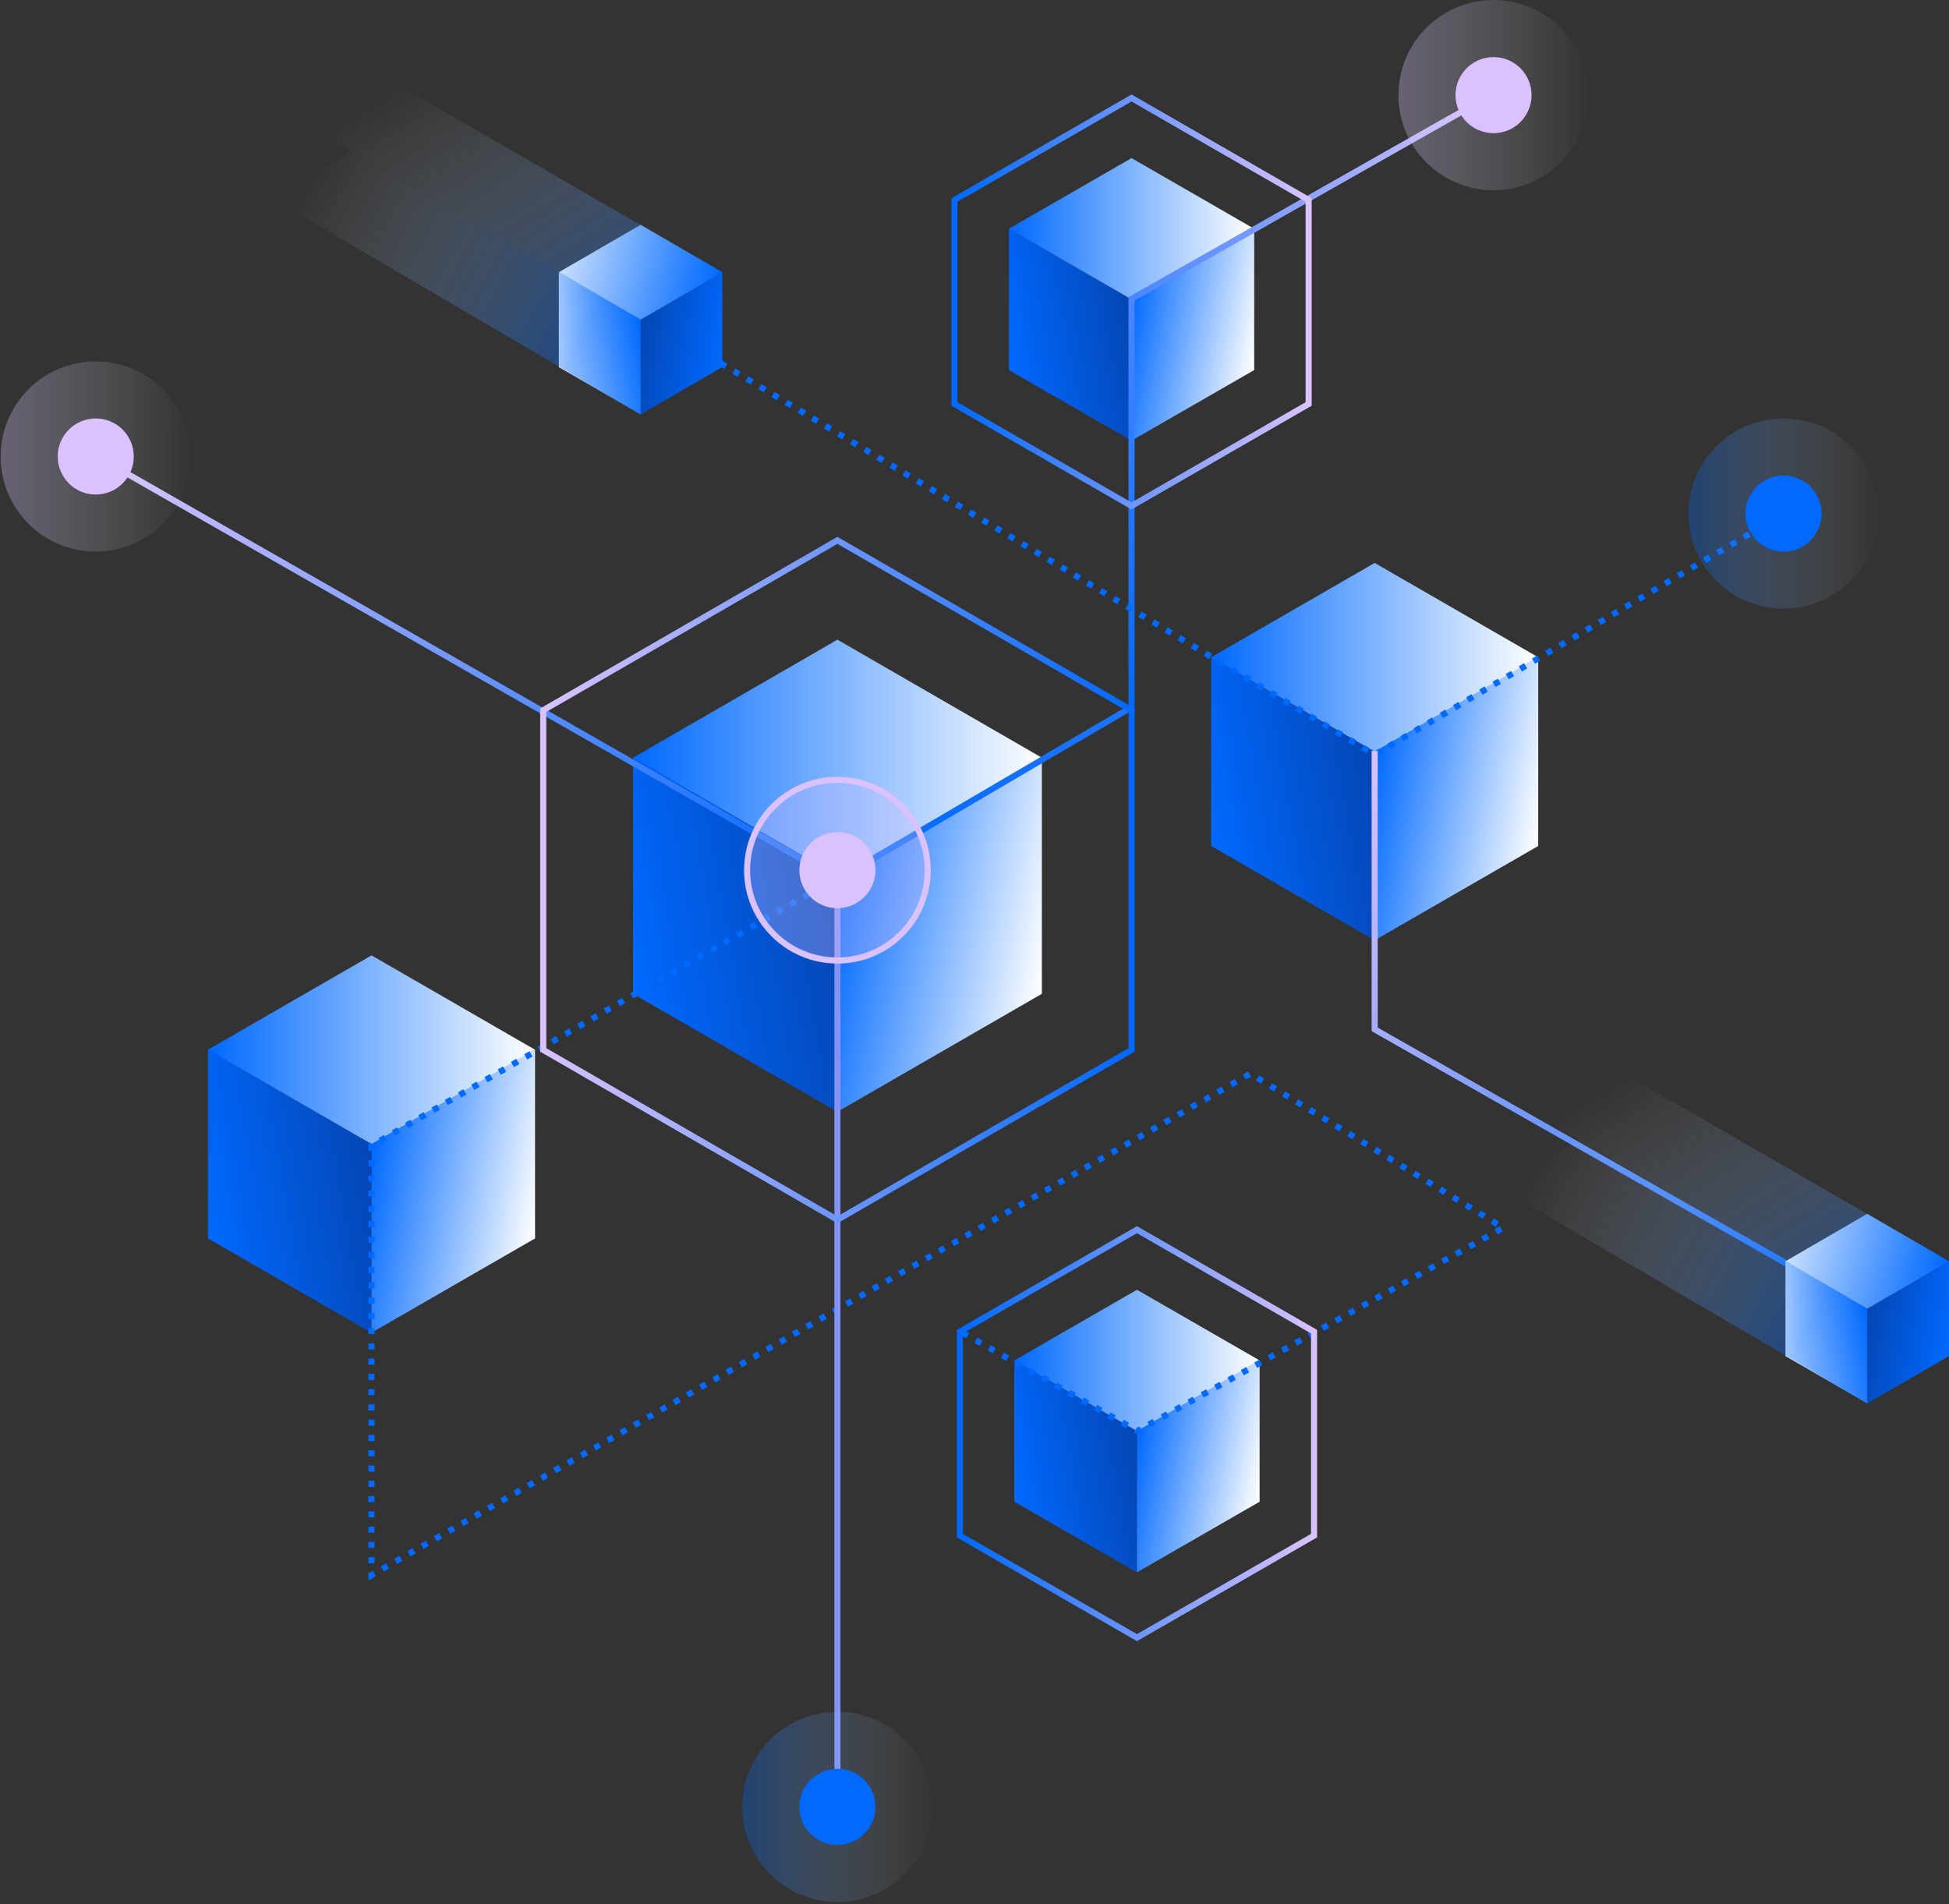 <svg width="434" height="424" viewBox="0 0 434 424" fill="none" xmlns="http://www.w3.org/2000/svg">
<rect x="0" y="0" width="434" height="424" fill="#333333" stroke="none"/>
<path d="M186.476 247.558L140.952 221.275L140.952 168.708L141.016 168.671L186.476 194.918V247.558Z" fill="url(#paint0_linear_1_903)"/>
<path d="M186.476 247.539V194.586L232 168.676V221.276L186.476 247.539Z" fill="url(#paint1_linear_1_903)"/>
<path d="M231.983 168.698L186.478 194.971L140.971 168.697L186.476 142.425L231.983 168.698Z" fill="url(#paint2_linear_1_903)"/>
<path d="M251.967 98.123L224.653 82.393L224.653 50.933L224.691 50.911L251.967 66.619V98.123Z" fill="url(#paint3_linear_1_903)"/>
<path d="M251.967 98.112V66.42L279.282 50.913V82.394L251.967 98.112Z" fill="url(#paint4_linear_1_903)"/>
<path d="M279.272 50.927L251.969 66.65L224.664 50.926L251.967 35.202L279.272 50.927Z" fill="url(#paint5_linear_1_903)"/>
<path d="M332.684 20.781L251.967 66.553V158.78" stroke="url(#paint6_linear_1_903)" stroke-width="1.357"/>
<path d="M253.174 350.093L225.86 334.363L225.86 302.903L225.898 302.881L253.174 318.589V350.093Z" fill="url(#paint7_linear_1_903)"/>
<path d="M253.174 350.082V318.39L280.488 302.884V334.364L253.174 350.082Z" fill="url(#paint8_linear_1_903)"/>
<path d="M280.478 302.897L253.175 318.62L225.871 302.896L253.174 287.173L280.478 302.897Z" fill="url(#paint9_linear_1_903)"/>
<path d="M306.109 209.365L269.69 188.358V146.345L269.741 146.315L306.109 167.293V209.365Z" fill="url(#paint10_linear_1_903)"/>
<path d="M306.109 209.35V167.028L342.528 146.319V188.36L306.109 209.35Z" fill="url(#paint11_linear_1_903)"/>
<path d="M342.515 146.337L306.111 167.335L269.705 146.336L306.109 125.338L342.515 146.337Z" fill="url(#paint12_linear_1_903)"/>
<path d="M82.723 296.744L46.304 275.738L46.304 233.724L46.355 233.695L82.723 254.672V296.744Z" fill="url(#paint13_linear_1_903)"/>
<path d="M82.723 296.729V254.407L119.143 233.698V275.739L82.723 296.729Z" fill="url(#paint14_linear_1_903)"/>
<path d="M119.129 233.716L82.725 254.714L46.32 233.715L82.724 212.717L119.129 233.716Z" fill="url(#paint15_linear_1_903)"/>
<path d="M160.479 80.846L306.109 168.051L397.228 114.357" stroke="#0069FF" stroke-width="1.357" stroke-dasharray="1.36 2.04"/>
<path d="M186.033 195.647L82.723 255.077V350.716L278.422 239.044L334.744 273.357L253.264 318.612L212.862 295.92" stroke="#0069FF" stroke-width="1.357" stroke-dasharray="1.36 2.04"/>
<path d="M22.413 102.107L186.476 195.866L252.021 157.432" stroke="url(#paint16_linear_1_903)" stroke-width="1.357"/>
<path d="M306.109 167.205V229.192L415.67 291.491" stroke="url(#paint17_linear_1_903)" stroke-width="1.357"/>
<path d="M186.476 194.808V395.492" stroke="url(#paint18_linear_1_903)" stroke-width="1.357"/>
<path fill-rule="evenodd" clip-rule="evenodd" d="M186.476 120.308L120.969 158.128V233.769L186.476 271.59L251.983 233.769V158.128L186.476 120.308Z" stroke="url(#paint19_linear_1_903)" stroke-width="1.357"/>
<path fill-rule="evenodd" clip-rule="evenodd" d="M251.967 21.815L212.531 44.526V89.944L251.967 112.655L291.404 89.944V44.526L251.967 21.815Z" stroke="url(#paint20_linear_1_903)" stroke-width="1.357"/>
<path fill-rule="evenodd" clip-rule="evenodd" d="M253.174 273.786L213.738 296.497V341.915L253.174 364.626L292.611 341.915V296.497L253.174 273.786Z" stroke="url(#paint21_linear_1_903)" stroke-width="1.357"/>
<path opacity="0.303" d="M21.319 122.816C33.013 122.816 42.493 113.336 42.493 101.642C42.493 89.948 33.013 80.468 21.319 80.468C9.625 80.468 0.145 89.948 0.145 101.642C0.145 113.336 9.625 122.816 21.319 122.816Z" fill="url(#paint22_linear_1_903)"/>
<path d="M21.319 110.111C25.996 110.111 29.788 106.319 29.788 101.642C29.788 96.964 25.996 93.172 21.319 93.172C16.641 93.172 12.849 96.964 12.849 101.642C12.849 106.319 16.641 110.111 21.319 110.111Z" fill="#D9C2FF"/>
<path opacity="0.303" d="M186.476 423.487C198.17 423.487 207.65 414.007 207.65 402.313C207.65 390.619 198.17 381.139 186.476 381.139C174.782 381.139 165.302 390.619 165.302 402.313C165.302 414.007 174.782 423.487 186.476 423.487Z" fill="url(#paint23_linear_1_903)"/>
<path d="M186.476 410.782C191.154 410.782 194.946 406.99 194.946 402.313C194.946 397.635 191.154 393.843 186.476 393.843C181.798 393.843 178.006 397.635 178.006 402.313C178.006 406.99 181.798 410.782 186.476 410.782Z" fill="#0069FF"/>
<path opacity="0.303" d="M397.157 135.52C408.851 135.52 418.331 126.04 418.331 114.346C418.331 102.652 408.851 93.172 397.157 93.172C385.463 93.172 375.983 102.652 375.983 114.346C375.983 126.04 385.463 135.52 397.157 135.52Z" fill="url(#paint24_linear_1_903)"/>
<path d="M397.157 122.816C401.835 122.816 405.627 119.024 405.627 114.346C405.627 109.669 401.835 105.877 397.157 105.877C392.48 105.877 388.688 109.669 388.688 114.346C388.688 119.024 392.48 122.816 397.157 122.816Z" fill="#0069FF"/>
<path opacity="0.303" d="M332.577 42.355C344.271 42.355 353.751 32.875 353.751 21.181C353.751 9.487 344.271 0.007 332.577 0.007C320.882 0.007 311.403 9.487 311.403 21.181C311.403 32.875 320.882 42.355 332.577 42.355Z" fill="url(#paint25_linear_1_903)"/>
<path d="M332.576 29.65C337.254 29.65 341.046 25.858 341.046 21.18C341.046 16.503 337.254 12.711 332.576 12.711C327.899 12.711 324.107 16.503 324.107 21.18C324.107 25.858 327.899 29.65 332.576 29.65Z" fill="#D9C2FF"/>
<path d="M186.476 213.864C197.585 213.864 206.591 204.858 206.591 193.749C206.591 182.639 197.585 173.634 186.476 173.634C175.367 173.634 166.361 182.639 166.361 193.749C166.361 204.858 175.367 213.864 186.476 213.864Z" fill="#D9C2FF" fill-opacity="0.304" stroke="#D9C2FF" stroke-width="1.357"/>
<path d="M186.476 202.218C191.154 202.218 194.946 198.426 194.946 193.749C194.946 189.071 191.154 185.279 186.476 185.279C181.798 185.279 178.006 189.071 178.006 193.749C178.006 198.426 181.798 202.218 186.476 202.218Z" fill="#D9C2FF"/>
<path d="M415.79 312.482L434 301.929V280.822L433.974 280.807L415.79 291.346V312.482Z" fill="url(#paint26_linear_1_903)"/>
<path d="M415.79 312.474V291.213L397.581 280.809V301.929L415.79 312.474Z" fill="url(#paint27_linear_1_903)"/>
<path d="M397.588 280.818L415.79 291.367L433.992 280.818L415.79 270.269L397.588 280.818Z" fill="url(#paint28_linear_1_903)"/>
<path opacity="0.548" d="M343.348 249.131L415.781 291.399L433.847 280.738L359.142 237.584L343.348 249.131Z" fill="url(#paint29_linear_1_903)"/>
<path opacity="0.548" d="M333.463 264.212L415.796 312.478V291.332L351.486 253.983L333.463 264.212Z" fill="url(#paint30_linear_1_903)"/>
<path d="M142.646 92.272L160.855 81.719V60.612L160.83 60.598L142.646 71.136V92.272Z" fill="url(#paint31_linear_1_903)"/>
<path d="M142.646 92.264V71.003L124.436 60.6V81.719L142.646 92.264Z" fill="url(#paint32_linear_1_903)"/>
<path d="M124.443 60.609L142.645 71.157L160.848 60.608L142.646 50.059L124.443 60.609Z" fill="url(#paint33_linear_1_903)"/>
<path opacity="0.548" d="M70.203 28.922L142.636 71.19L160.703 60.528L85.998 17.374L70.203 28.922Z" fill="url(#paint34_linear_1_903)"/>
<path opacity="0.548" d="M60.319 44.002L142.651 92.269V71.122L78.341 33.773L60.319 44.002Z" fill="url(#paint35_linear_1_903)"/>
<defs>
<linearGradient id="paint0_linear_1_903" x1="179.401" y1="157.302" x2="131.035" y2="165.977" gradientUnits="userSpaceOnUse">
<stop stop-color="#0446B4"/>
<stop offset="1" stop-color="#0069FF"/>
</linearGradient>
<linearGradient id="paint1_linear_1_903" x1="179.229" y1="234.844" x2="227.729" y2="243.758" gradientUnits="userSpaceOnUse">
<stop stop-color="#0069FF"/>
<stop offset="1" stop-color="white"/>
</linearGradient>
<linearGradient id="paint2_linear_1_903" x1="140.971" y1="194.971" x2="231.983" y2="194.971" gradientUnits="userSpaceOnUse">
<stop stop-color="#0069FF"/>
<stop offset="1" stop-color="white"/>
</linearGradient>
<linearGradient id="paint3_linear_1_903" x1="247.722" y1="44.106" x2="218.707" y2="49.324" gradientUnits="userSpaceOnUse">
<stop stop-color="#0446B4"/>
<stop offset="1" stop-color="#0069FF"/>
</linearGradient>
<linearGradient id="paint4_linear_1_903" x1="247.619" y1="90.513" x2="276.714" y2="95.874" gradientUnits="userSpaceOnUse">
<stop stop-color="#0069FF"/>
<stop offset="1" stop-color="white"/>
</linearGradient>
<linearGradient id="paint5_linear_1_903" x1="224.664" y1="66.65" x2="279.272" y2="66.65" gradientUnits="userSpaceOnUse">
<stop stop-color="#0069FF"/>
<stop offset="1" stop-color="white"/>
</linearGradient>
<linearGradient id="paint6_linear_1_903" x1="292.326" y1="227.78" x2="412.608" y2="157.425" gradientUnits="userSpaceOnUse">
<stop stop-color="#0069FF"/>
<stop offset="1" stop-color="#D9C2FF"/>
</linearGradient>
<linearGradient id="paint7_linear_1_903" x1="248.929" y1="296.076" x2="219.914" y2="301.293" gradientUnits="userSpaceOnUse">
<stop stop-color="#0446B4"/>
<stop offset="1" stop-color="#0069FF"/>
</linearGradient>
<linearGradient id="paint8_linear_1_903" x1="248.826" y1="342.484" x2="277.921" y2="347.845" gradientUnits="userSpaceOnUse">
<stop stop-color="#0069FF"/>
<stop offset="1" stop-color="white"/>
</linearGradient>
<linearGradient id="paint9_linear_1_903" x1="225.871" y1="318.62" x2="280.478" y2="318.62" gradientUnits="userSpaceOnUse">
<stop stop-color="#0069FF"/>
<stop offset="1" stop-color="white"/>
</linearGradient>
<linearGradient id="paint10_linear_1_903" x1="300.449" y1="137.228" x2="261.759" y2="144.175" gradientUnits="userSpaceOnUse">
<stop stop-color="#0446B4"/>
<stop offset="1" stop-color="#0069FF"/>
</linearGradient>
<linearGradient id="paint11_linear_1_903" x1="300.311" y1="199.203" x2="339.109" y2="206.341" gradientUnits="userSpaceOnUse">
<stop stop-color="#0069FF"/>
<stop offset="1" stop-color="white"/>
</linearGradient>
<linearGradient id="paint12_linear_1_903" x1="269.705" y1="167.335" x2="342.515" y2="167.335" gradientUnits="userSpaceOnUse">
<stop stop-color="#0069FF"/>
<stop offset="1" stop-color="white"/>
</linearGradient>
<linearGradient id="paint13_linear_1_903" x1="77.063" y1="224.607" x2="38.373" y2="231.554" gradientUnits="userSpaceOnUse">
<stop stop-color="#0446B4"/>
<stop offset="1" stop-color="#0069FF"/>
</linearGradient>
<linearGradient id="paint14_linear_1_903" x1="76.925" y1="286.582" x2="115.724" y2="293.72" gradientUnits="userSpaceOnUse">
<stop stop-color="#0069FF"/>
<stop offset="1" stop-color="white"/>
</linearGradient>
<linearGradient id="paint15_linear_1_903" x1="46.32" y1="254.714" x2="119.129" y2="254.714" gradientUnits="userSpaceOnUse">
<stop stop-color="#0069FF"/>
<stop offset="1" stop-color="white"/>
</linearGradient>
<linearGradient id="paint16_linear_1_903" x1="300.726" y1="162.482" x2="262.839" y2="32.193" gradientUnits="userSpaceOnUse">
<stop stop-color="#0069FF"/>
<stop offset="1" stop-color="#D9C2FF"/>
</linearGradient>
<linearGradient id="paint17_linear_1_903" x1="477.892" y1="225.128" x2="347.288" y2="117.319" gradientUnits="userSpaceOnUse">
<stop stop-color="#0069FF"/>
<stop offset="1" stop-color="#D9C2FF"/>
</linearGradient>
<linearGradient id="paint18_linear_1_903" x1="234.56" y1="-8754.92" x2="139.164" y2="-8754.92" gradientUnits="userSpaceOnUse">
<stop stop-color="#D9C2FF"/>
<stop offset="1" stop-color="#3263EC"/>
</linearGradient>
<linearGradient id="paint19_linear_1_903" x1="251.983" y1="120.308" x2="120.969" y2="120.308" gradientUnits="userSpaceOnUse">
<stop stop-color="#0069FF"/>
<stop offset="1" stop-color="#D9C2FF"/>
</linearGradient>
<linearGradient id="paint20_linear_1_903" x1="212.531" y1="115.161" x2="291.404" y2="115.161" gradientUnits="userSpaceOnUse">
<stop stop-color="#0069FF"/>
<stop offset="1" stop-color="#D9C2FF"/>
</linearGradient>
<linearGradient id="paint21_linear_1_903" x1="213.738" y1="367.132" x2="292.611" y2="367.132" gradientUnits="userSpaceOnUse">
<stop stop-color="#0069FF"/>
<stop offset="1" stop-color="#D9C2FF"/>
</linearGradient>
<linearGradient id="paint22_linear_1_903" x1="1.062" y1="122.357" x2="42.493" y2="122.357" gradientUnits="userSpaceOnUse">
<stop stop-color="#DDC9FF"/>
<stop offset="1" stop-color="white" stop-opacity="0.01"/>
</linearGradient>
<linearGradient id="paint23_linear_1_903" x1="166.219" y1="423.028" x2="207.65" y2="423.028" gradientUnits="userSpaceOnUse">
<stop stop-color="#0069FF"/>
<stop offset="1" stop-color="white" stop-opacity="0.01"/>
</linearGradient>
<linearGradient id="paint24_linear_1_903" x1="376.9" y1="135.062" x2="418.331" y2="135.062" gradientUnits="userSpaceOnUse">
<stop stop-color="#0069FF"/>
<stop offset="1" stop-color="white" stop-opacity="0.01"/>
</linearGradient>
<linearGradient id="paint25_linear_1_903" x1="312.32" y1="41.896" x2="353.751" y2="41.896" gradientUnits="userSpaceOnUse">
<stop stop-color="#DDC9FF"/>
<stop offset="1" stop-color="white" stop-opacity="0.01"/>
</linearGradient>
<linearGradient id="paint26_linear_1_903" x1="418.62" y1="276.242" x2="437.971" y2="279.7" gradientUnits="userSpaceOnUse">
<stop stop-color="#0446B4"/>
<stop offset="1" stop-color="#0069FF"/>
</linearGradient>
<linearGradient id="paint27_linear_1_903" x1="418.689" y1="307.377" x2="399.284" y2="310.93" gradientUnits="userSpaceOnUse">
<stop stop-color="#0069FF"/>
<stop offset="1" stop-color="white"/>
</linearGradient>
<linearGradient id="paint28_linear_1_903" x1="433.992" y1="291.367" x2="397.588" y2="291.367" gradientUnits="userSpaceOnUse">
<stop stop-color="#0069FF"/>
<stop offset="1" stop-color="white"/>
</linearGradient>
<linearGradient id="paint29_linear_1_903" x1="390.395" y1="307.42" x2="352.696" y2="246.379" gradientUnits="userSpaceOnUse">
<stop stop-color="#0069FF" stop-opacity="0.7"/>
<stop offset="1" stop-color="white" stop-opacity="0.01"/>
</linearGradient>
<linearGradient id="paint30_linear_1_903" x1="393.974" y1="311.26" x2="333.004" y2="278.603" gradientUnits="userSpaceOnUse">
<stop stop-color="#0069FF" stop-opacity="0.7"/>
<stop offset="1" stop-color="white" stop-opacity="0.01"/>
</linearGradient>
<linearGradient id="paint31_linear_1_903" x1="145.476" y1="56.032" x2="164.827" y2="59.49" gradientUnits="userSpaceOnUse">
<stop stop-color="#0446B4"/>
<stop offset="1" stop-color="#0069FF"/>
</linearGradient>
<linearGradient id="paint32_linear_1_903" x1="145.545" y1="87.167" x2="126.14" y2="90.72" gradientUnits="userSpaceOnUse">
<stop stop-color="#0069FF"/>
<stop offset="1" stop-color="white"/>
</linearGradient>
<linearGradient id="paint33_linear_1_903" x1="160.848" y1="71.157" x2="124.443" y2="71.157" gradientUnits="userSpaceOnUse">
<stop stop-color="#0069FF"/>
<stop offset="1" stop-color="white"/>
</linearGradient>
<linearGradient id="paint34_linear_1_903" x1="117.251" y1="87.21" x2="79.551" y2="26.17" gradientUnits="userSpaceOnUse">
<stop stop-color="#0069FF" stop-opacity="0.7"/>
<stop offset="1" stop-color="white" stop-opacity="0.01"/>
</linearGradient>
<linearGradient id="paint35_linear_1_903" x1="120.829" y1="91.05" x2="59.86" y2="58.393" gradientUnits="userSpaceOnUse">
<stop stop-color="#0069FF" stop-opacity="0.7"/>
<stop offset="1" stop-color="white" stop-opacity="0.01"/>
</linearGradient>
</defs>
</svg>
